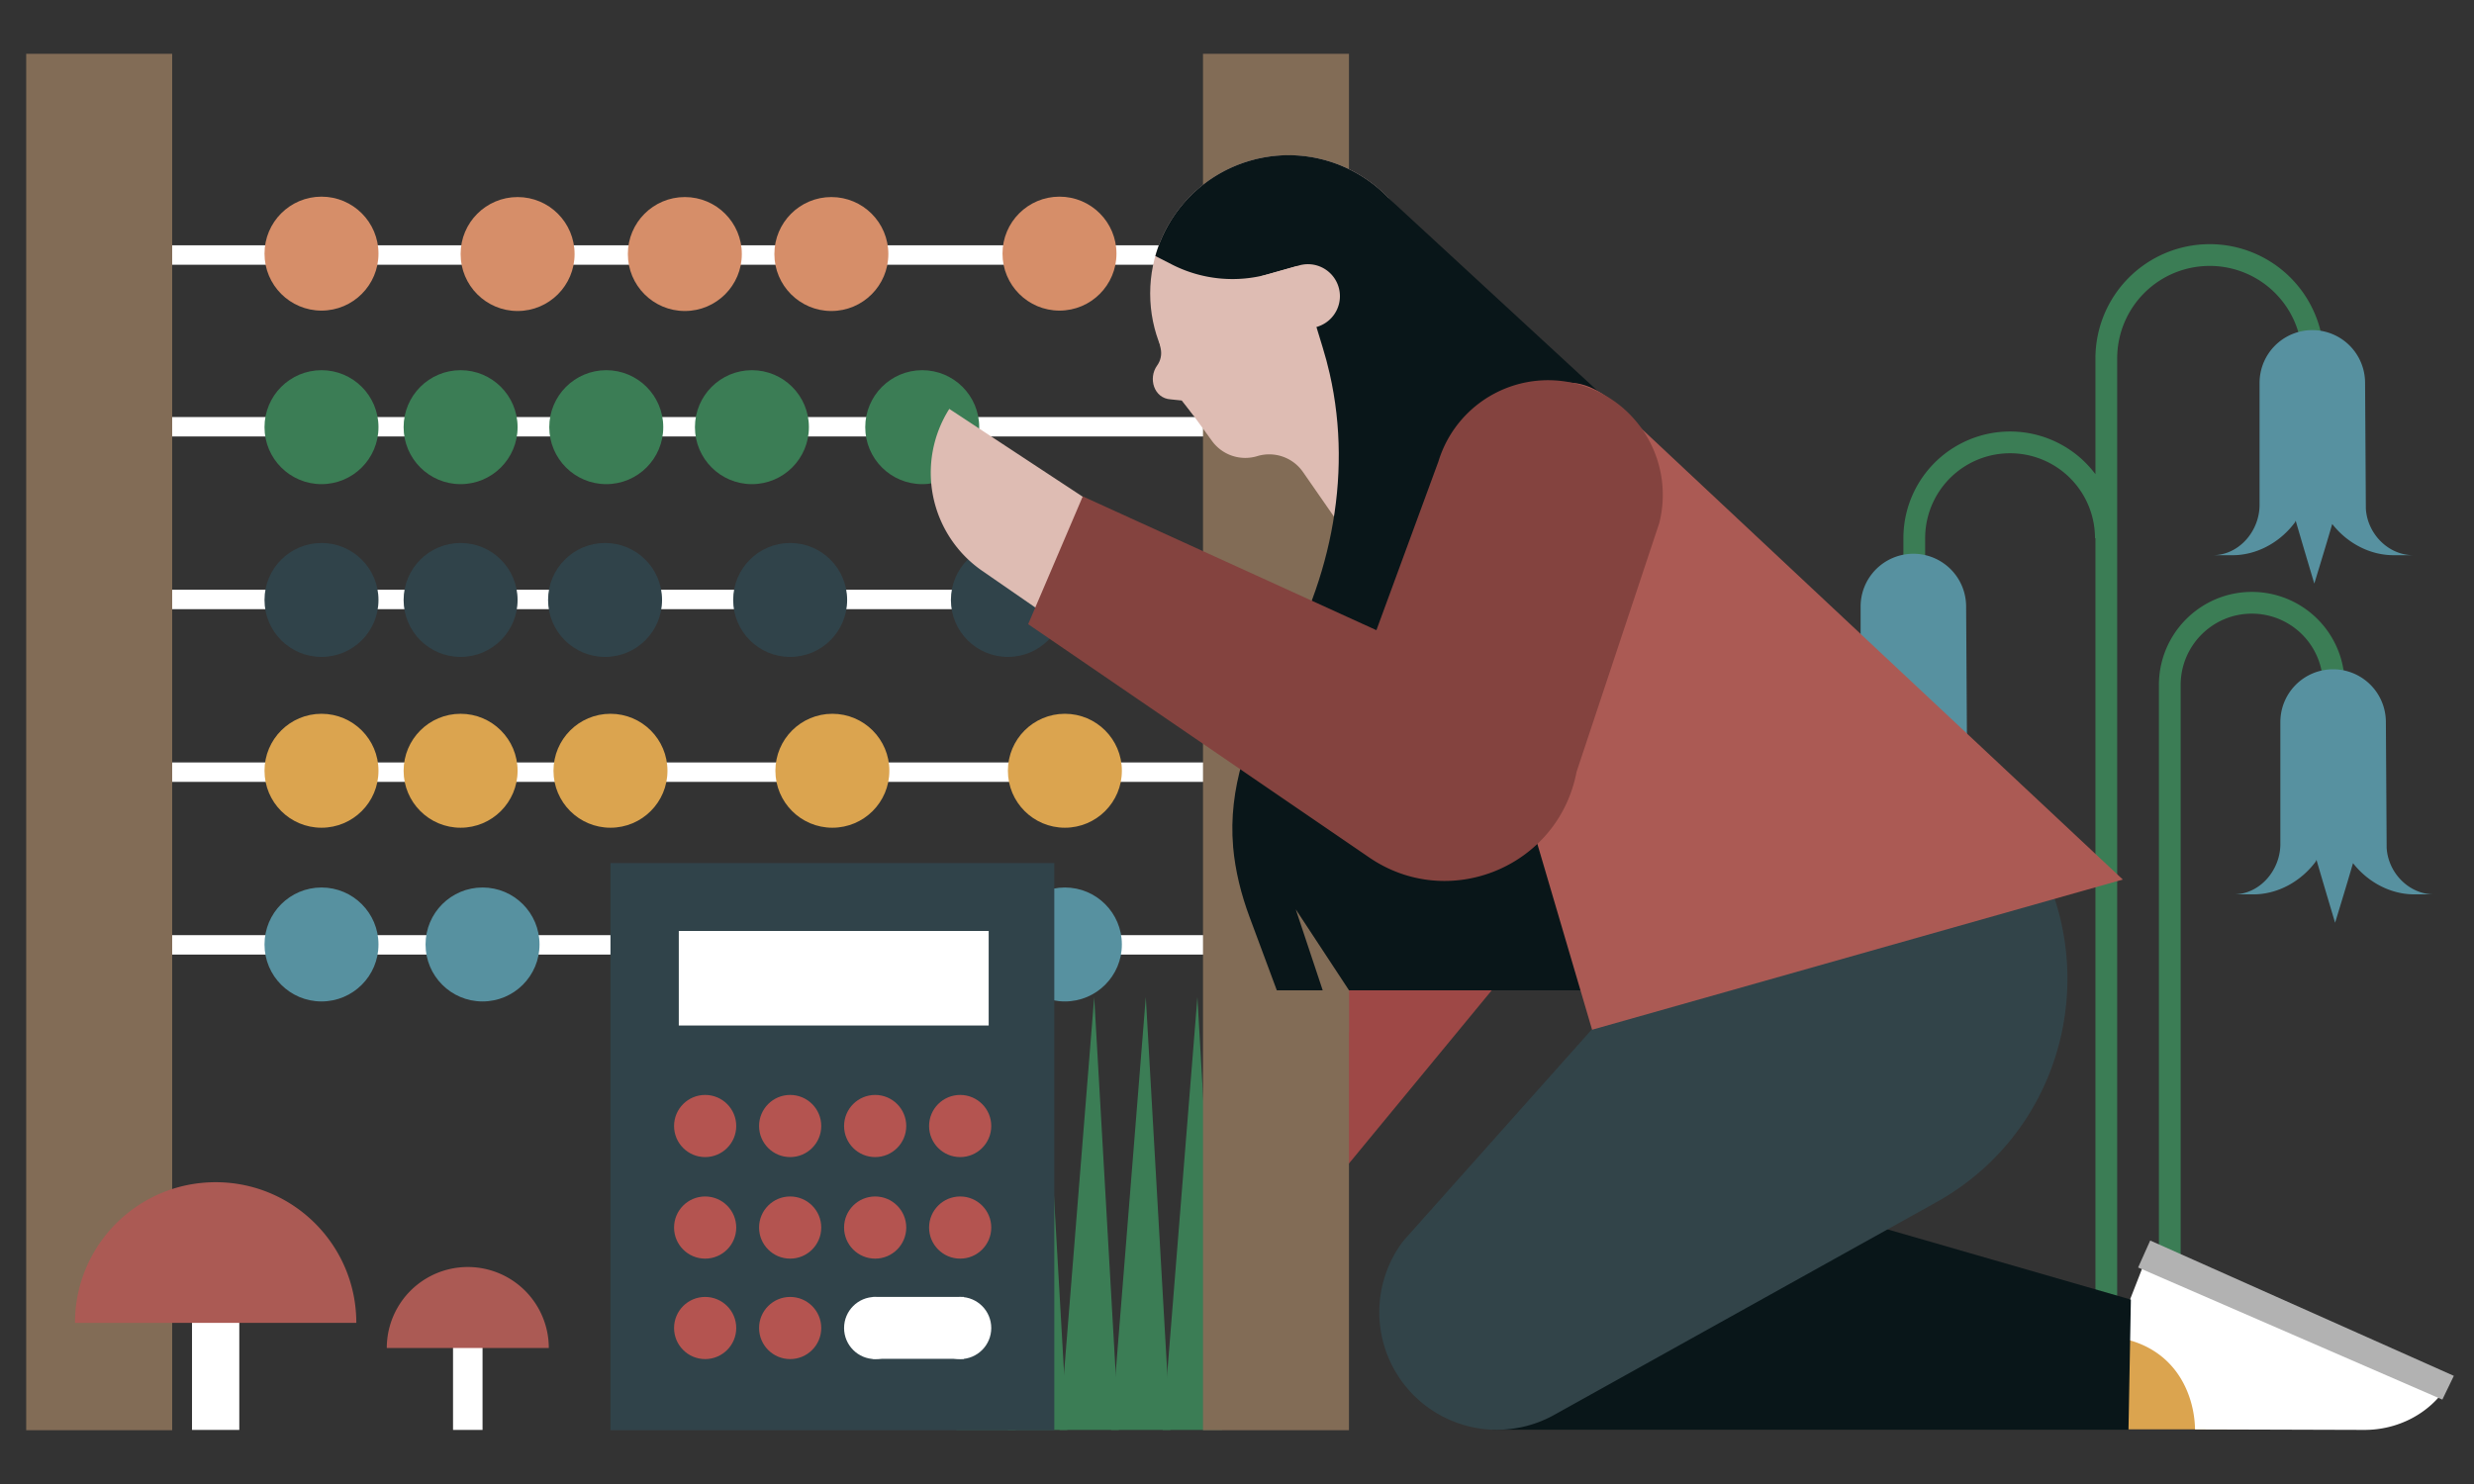 <?xml version="1.0" encoding="UTF-8"?> <svg xmlns="http://www.w3.org/2000/svg" width="200" height="120"><rect width="100%" height="100%" fill="#333333" stroke="none"/><path fill="none" stroke="#3b7d55" stroke-miterlimit="10" stroke-width="1.759" d="M170.24 43.516a7.744 7.744 0 1 0-15.488 0v10.269M186.986 28.978a8.353 8.353 0 0 0-8.355-8.355 8.355 8.355 0 0 0-8.355 8.355v79.135"></path><path fill="none" stroke="#3b7d55" stroke-miterlimit="10" stroke-width="1.759" d="M188.668 55.366a6.624 6.624 0 0 0-6.624-6.624c-3.658 0-6.624 2.966-6.637 6.624v47.76"></path><path fill="#5791a0" d="m191.258 41.133-.063-10.159a4.267 4.267 0 0 0-4.265-4.28 4.267 4.267 0 0 0-4.265 4.28v9.847c0 2.125-1.661 4.075-3.787 4.075h1.595c1.992 0 3.866-1.056 5.053-2.656l.059-.136a740.07 740.07 0 0 0 1.505 5.085s.936-3.048 1.449-4.818c1.191 1.527 3.019 2.524 4.961 2.524h1.595c-2.049 0-3.719-1.756-3.837-3.763ZM192.939 68.559l-.063-10.159a4.267 4.267 0 0 0-4.265-4.28 4.267 4.267 0 0 0-4.265 4.28v9.847c0 2.125-1.661 4.075-3.787 4.075h1.595c1.992 0 3.866-1.056 5.053-2.656l.059-.136a740.07 740.07 0 0 0 1.505 5.085s.936-3.048 1.449-4.818c1.191 1.527 3.019 2.524 4.961 2.524h1.595c-2.049 0-3.719-1.756-3.837-3.763ZM159.006 59.217l-.063-10.159a4.267 4.267 0 0 0-4.265-4.28 4.267 4.267 0 0 0-4.265 4.28v9.847c0 2.125-1.661 4.075-3.787 4.075h1.595c1.992 0 3.866-1.056 5.053-2.656l.059-.136a740.07 740.07 0 0 0 1.505 5.085s.936-3.048 1.449-4.818c1.191 1.527 3.019 2.524 4.961 2.524h1.595c-2.049 0-3.719-1.756-3.837-3.763Z"></path><path fill="#9e4846" d="m144.708 50.825-41.38 50.2-4.322-10.931 25.841-56.048"></path><path fill="#3b7d55" d="m80.113 80.626-2.805 35h4.803l-1.998-35z"></path><path fill="#3b7d55" d="m84.284 80.626-2.805 35h4.804l-1.999-35z"></path><path fill="#3b7d55" d="m88.456 80.626-2.806 35h4.804l-1.998-35z"></path><path fill="#3b7d55" d="m92.627 80.626-2.805 35h4.804l-1.999-35z"></path><path fill="#3b7d55" d="m96.799 80.626-2.806 35h4.804l-1.998-35z"></path><path fill="#fff" d="M12.21 75.618h95.054v1.571H12.21zM12.21 61.653h95.054v1.571H12.21zM12.21 47.688h95.054v1.571H12.21zM12.21 33.723h95.054v1.571H12.21z"></path><circle cx="74.554" cy="34.542" r="4.607" fill="#3b7d55"></circle><circle cx="60.786" cy="34.542" r="4.607" fill="#3b7d55"></circle><circle cx="49.011" cy="34.542" r="4.607" fill="#3b7d55"></circle><circle cx="49.351" cy="62.325" r="4.607" fill="#dba44f"></circle><circle cx="67.29" cy="62.325" r="4.607" fill="#dba44f"></circle><circle cx="86.086" cy="62.325" r="4.607" fill="#dba44f"></circle><circle cx="37.235" cy="62.325" r="4.607" fill="#dba44f"></circle><circle cx="37.235" cy="34.542" r="4.607" fill="#3b7d55"></circle><circle cx="39.009" cy="76.372" r="4.607" fill="#5791a0"></circle><circle cx="86.086" cy="76.372" r="4.607" fill="#5791a0"></circle><path fill="#fff" d="M12.21 19.837h95.054v1.571H12.21z"></path><circle cx="85.65" cy="20.509" r="4.607" fill="#d68e69"></circle><circle cx="25.99" cy="20.509" r="4.607" fill="#d68e69"></circle><circle cx="48.914" cy="48.514" r="4.607" fill="#30434a"></circle><circle cx="37.235" cy="48.514" r="4.607" fill="#30434a"></circle><circle cx="25.99" cy="62.325" r="4.607" fill="#dba44f"></circle><circle cx="25.99" cy="34.542" r="4.607" fill="#3b7d55"></circle><circle cx="25.99" cy="76.372" r="4.607" fill="#5791a0"></circle><circle cx="25.99" cy="48.514" r="4.607" fill="#30434a"></circle><circle cx="63.877" cy="48.514" r="4.607" fill="#30434a"></circle><circle cx="81.479" cy="48.514" r="4.607" fill="#30434a"></circle><circle cx="41.843" cy="20.541" r="4.607" fill="#d68e69"></circle><circle cx="55.363" cy="20.541" r="4.607" fill="#d68e69"></circle><circle cx="67.208" cy="20.541" r="4.607" fill="#d68e69"></circle><path fill="#826c56" d="M97.251 4.351h11.801v111.298H97.251zM2.118 4.351h11.801v111.298H2.118z"></path><path fill="#dba44f" d="m183.434 106.439-12.673 1.021-4.487 8.117h17.16v-9.138z"></path><path fill="#fff" d="M198.056 111.711a7.245 7.245 0 0 1-.204.339c-1.447 2.279-4.028 3.585-6.728 3.576l-13.676-.042c-.04-2.691-1.469-6.709-6.443-7.455l2.831-7.25s24.488 10.357 24.219 10.831Z"></path><path fill="#b2b2b2" d="m172.847 102.494 24.595 10.681.928-1.921-24.545-10.942-.978 2.182z"></path><path fill="#091619" d="m172.068 115.613.194-10.525-36.239-10.459-15.365 20.984h51.41z"></path><circle cx="104.163" cy="23.735" r="11.182" fill="#debcb3"></circle><path fill="#debcb3" d="m93.303 25.714.529 2.48c.101.474-.004.969-.288 1.361-.739 1.019-.274 2.657 1.098 2.739l.889.092.939 1.186 2.745 1.161 8.471-5.593-4.026-7.292-10.356 3.865Z"></path><path fill="#debcb3" d="m112.578 33.234 4.441 4.892-7.726 5.746-3.958-5.703a3.325 3.325 0 0 0-3.699-1.285 3.324 3.324 0 0 1-3.657-1.227l-3.849-5.298 3.38-11.458 13.104-1.42"></path><path fill="#091619" d="m137.513 39.326-25.241-23.29-7.454 5.152 2.104 6.894c.217.701.406 1.409.569 2.124 1.936 8.505-.057 17.43-4.632 24.856h.516c-2.541 4.125-4.083 8.814-3.691 13.366v.044c.171 1.943.649 3.846 1.328 5.674l2.205 5.932h29.485"></path><path fill="#324449" d="M156.388 97.295c12.287-6.723 14.465-23.466 4.305-33.108l-8.142-7.728-39.09 43.867a9.508 9.508 0 0 0 1.772 13.33 9.51 9.51 0 0 0 10.404.759l30.752-17.119Z"></path><path fill="#ab5a54" d="m130.74 35.413-3.074 24.428c-1.146-4.46-18.74.059-17.594 4.519l-8.622-15.214 10.3 2.915 4.335-13.905 3.188-4.639c4.665-1.32 6.954-4.351 10.95-1.176l41.386 38.781-42.904 12.145-9.452-32.107"></path><path fill="#091619" d="M114.922 20.689c-1.682-5.942-7.862-9.395-13.804-7.713a11.176 11.176 0 0 0-7.719 7.727l1.348.688a10.757 10.757 0 0 0 7.818.767l2.287-.647 2.229 2.212"></path><path fill="#debcb3" d="M105.005 21.468a2.586 2.586 0 0 1 1.548 4.934l-3.128.885-1.408-4.975M76.743 33.065l13.998 9.215 2.452 7.43-3.866.655a7.685 7.685 0 0 1-5.653-1.254l-4.326-2.989a9.645 9.645 0 0 1-2.606-13.058Z"></path><path fill="#84433f" d="M127.894 31.159a9.27 9.27 0 0 1 6.24 11.146l-6.685 20.114c-1.468 7.697-10.366 11.341-16.811 6.883l-27.52-18.829 4.414-10.334 23.738 10.818 5.015-13.647a9.27 9.27 0 0 1 11.609-6.151Z"></path><path fill="#30434a" d="M49.351 69.786H85.23v45.863H49.351z"></path><path fill="#fff" d="M54.874 75.28h25.052v7.645H54.874z"></path><circle cx="77.621" cy="91.052" r="2.513" fill="#b45450"></circle><circle cx="77.621" cy="107.386" r="2.513" fill="#fff"></circle><circle cx="77.621" cy="99.263" r="2.513" fill="#b45450"></circle><circle cx="63.877" cy="91.052" r="2.513" fill="#b45450"></circle><circle cx="63.877" cy="107.386" r="2.513" fill="#b45450"></circle><circle cx="63.877" cy="99.263" r="2.513" fill="#b45450"></circle><circle cx="70.749" cy="91.052" r="2.513" fill="#b45450"></circle><circle cx="70.749" cy="107.386" r="2.513" fill="#fff"></circle><circle cx="70.749" cy="99.263" r="2.513" fill="#b45450"></circle><circle cx="57.005" cy="107.386" r="2.513" fill="#b45450"></circle><circle cx="57.005" cy="91.052" r="2.513" fill="#b45450"></circle><circle cx="57.005" cy="99.263" r="2.513" fill="#b45450"></circle><path fill="#fff" d="M70.547 104.872h7.376v5.006h-7.376z"></path><path fill="#826c56" d="m106.927 80.073-2.178-6.544 4.303 6.544v3.43"></path><path fill="#fff" d="M36.623 115.626v-7.603l2.386.541v7.062h-2.386zM15.522 103.191h3.823v12.436h-3.823z"></path><path fill="#ab5a54" d="M31.268 109.003a6.549 6.549 0 1 1 13.098 0M6.061 106.968c0-6.281 5.092-11.372 11.372-11.372s11.372 5.092 11.372 11.372"></path></svg> 